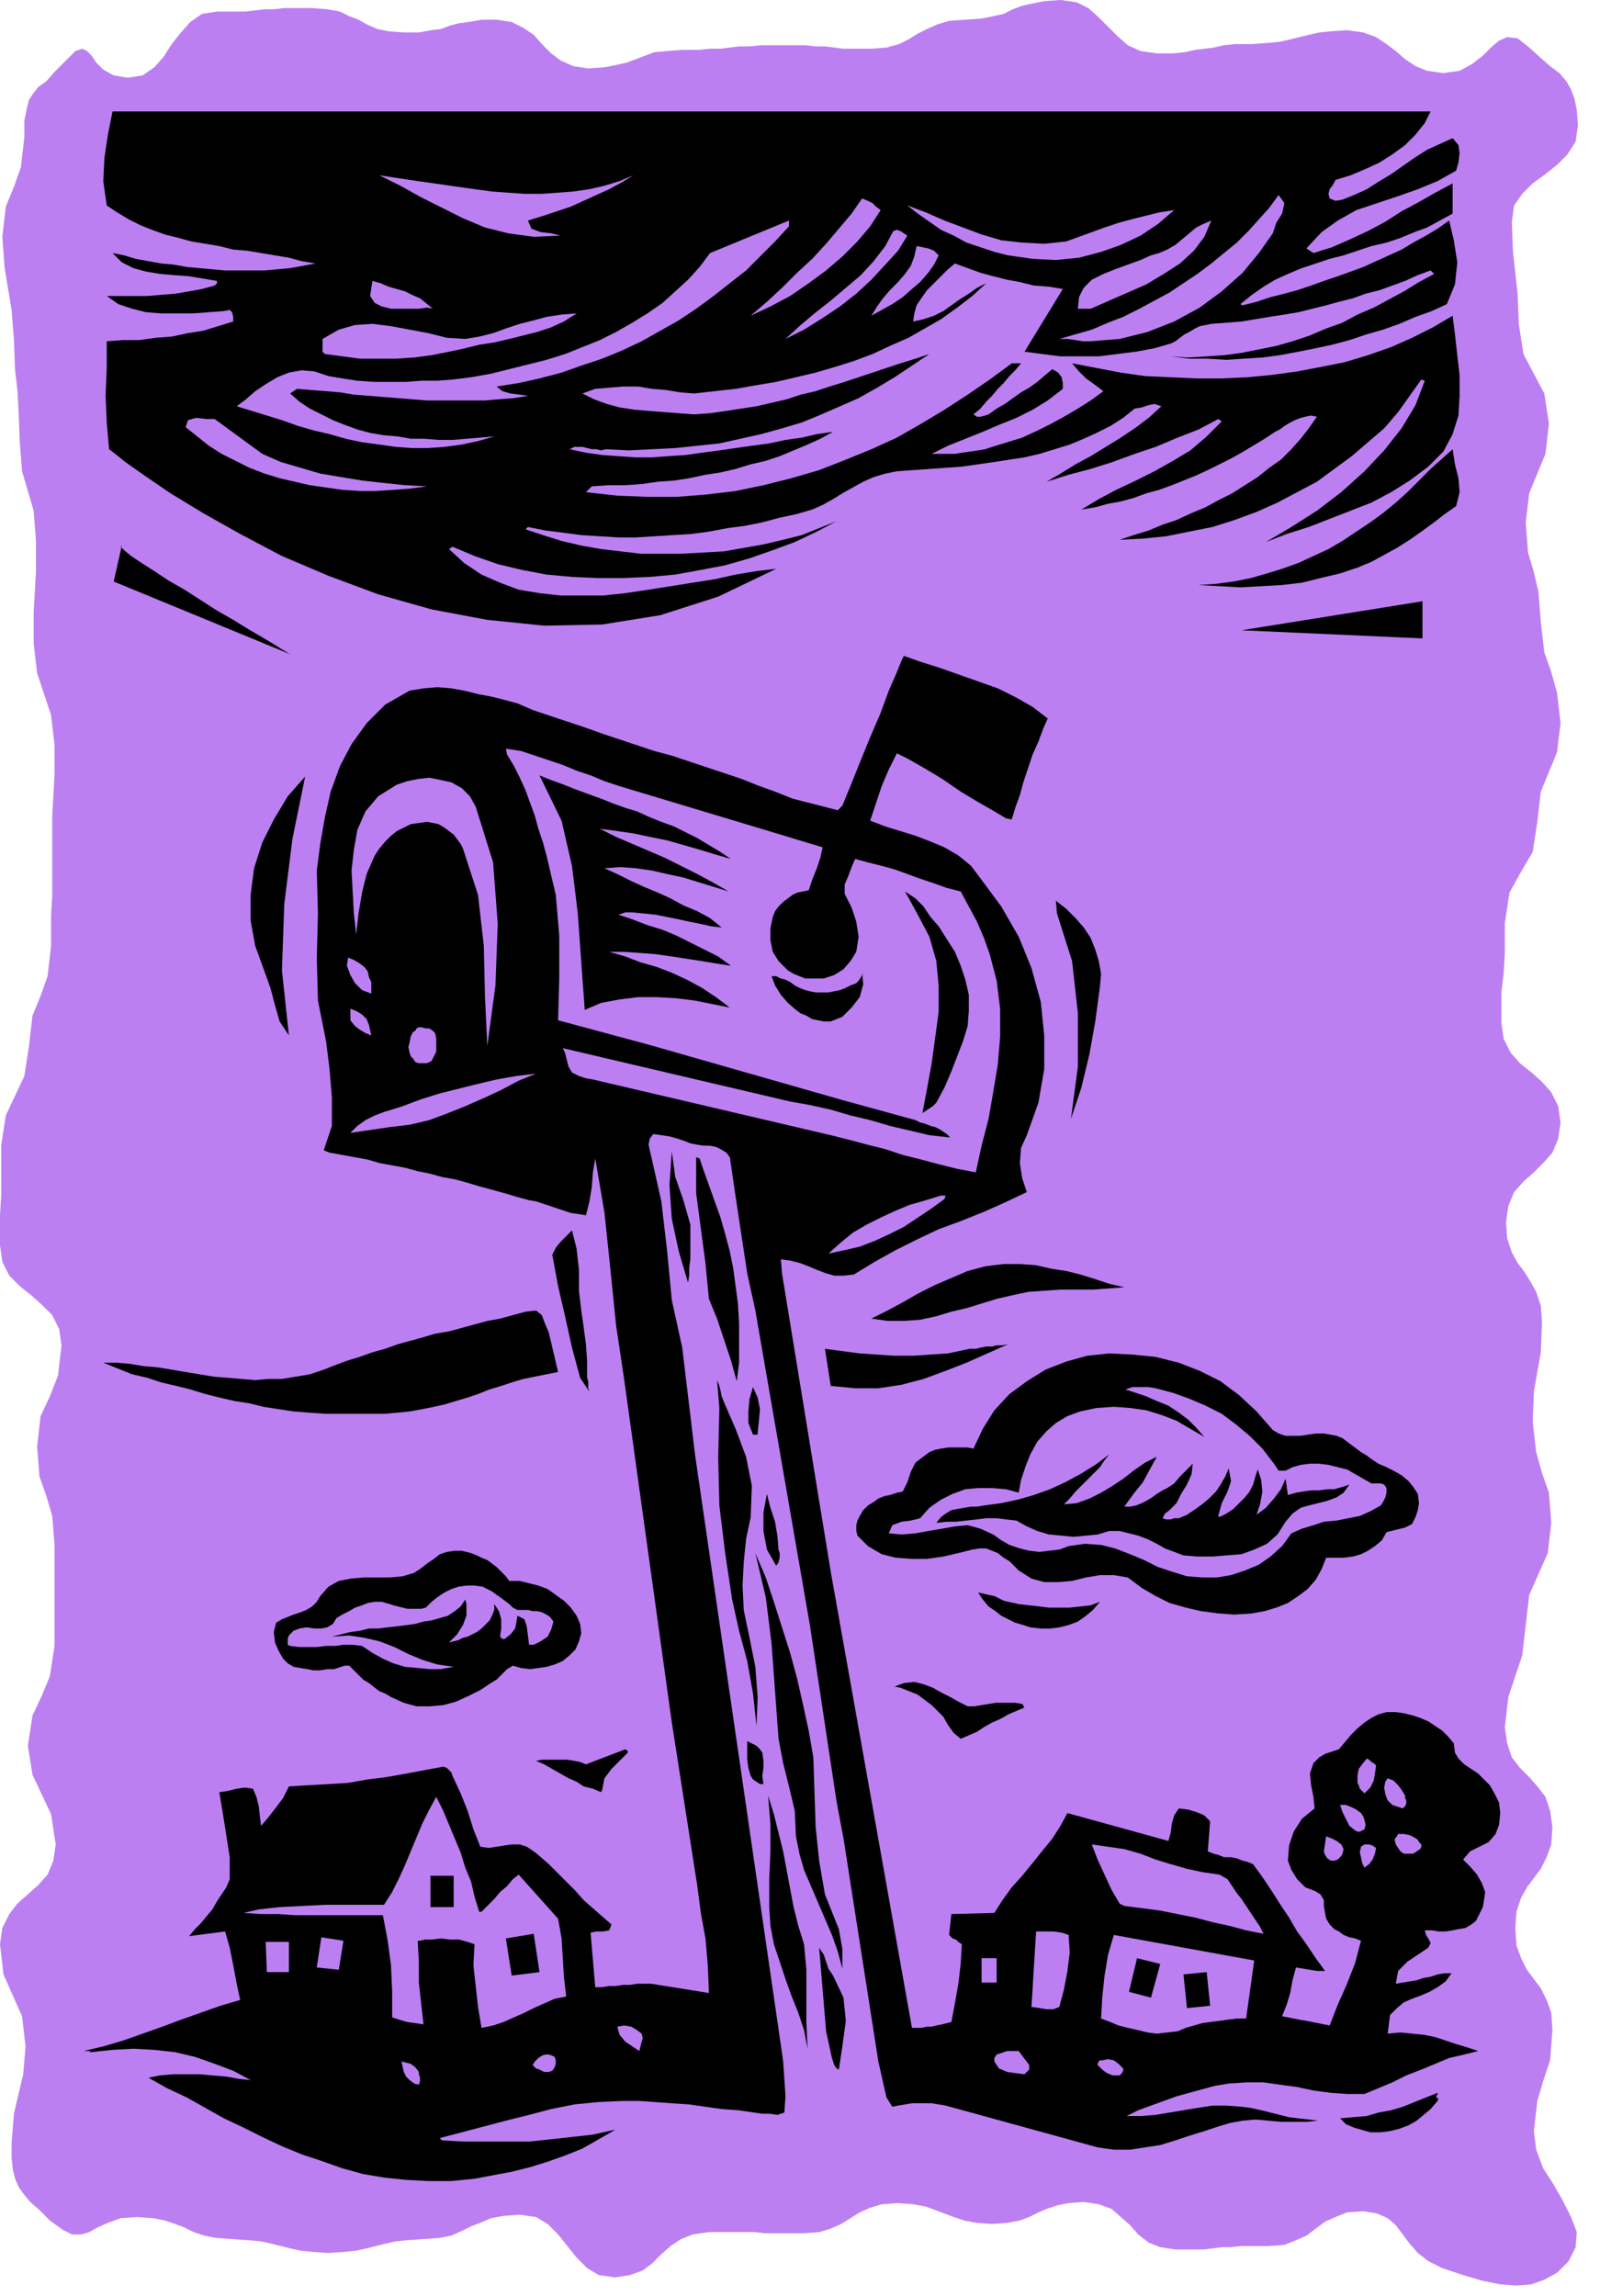 <svg xmlns="http://www.w3.org/2000/svg" width="1.379in" height="1.978in" fill-rule="evenodd" stroke-linecap="round" preserveAspectRatio="none" viewBox="0 0 1379 1978"><style>.pen1{stroke:none}.brush2{fill:#bc7ff2}.brush3{fill:#000}</style><path d="m1352 1948 6-12 1-13-5-13-7-14-8-14-9-14-6-16-2-16 3-26 5-17 6-18 2-26-1-15-4-11-5-10-6-8-6-8-5-10-4-11-1-15 1-14 4-12 5-9 6-8 6-8 5-10 4-11 1-15-2-14-4-12-7-9-7-8-8-8-7-9-4-12-2-14 3-26 6-18 6-18 3-26 3-26 8-18 8-18 3-26-2-26-6-17-5-18-3-26 1-26 3-17 3-17 1-26-1-14-4-12-5-9-5-8-6-8-5-9-4-12-1-14 2-14 5-12 8-9 9-8 8-8 8-9 5-12 2-14-2-14-6-12-8-9-9-8-10-8-8-9-6-12-2-14v-26l2-17 1-17v-26l4-26 10-18 10-17 4-26 3-26 7-17 7-17 3-25-3-26-5-18-6-17-3-26-2-26-4-17-5-17-2-26 3-25 7-17 7-17 3-26-4-26-9-17-9-17-4-26-1-26-2-18-2-18-1-26 2-14 7-10 9-9 11-8 10-8 9-9 7-11 2-14-1-13-2-10-3-8-4-7-6-7-8-6-8-7-10-9-10-8-9-1-7 3-7 6-7 7-9 7-11 6-14 2-14-2-10-4-9-6-8-7-8-6-9-6-11-4-14-2-14 1-10 1-9 2-8 2-8 2-9 2-10 1-14 1h-14l-10 1-9 2-8 1-8 1-9 2-10 1h-14l-14-2-11-5-9-8-8-8-8-8-9-8-10-5-14-2-14 1-10 2-9 2-8 3-8 4-9 2-10 2-14 1-14 1-10 3-9 4-8 4-8 5-8 4-11 3-13 1h-24l-8-1-8-1h-8l-9-1h-38l-10 1h-9l-8 1-8 1h-9l-10 1h-14l-13 1-11 1-8 3-8 3-8 3-9 2-10 2-14 1-13-2-11-5-8-6-8-8-7-8-9-6-10-5-13-2h-13l-11 2-8 1-8 2-8 3-8 1-11 2h-13l-13-1-10-2-9-4-7-4-8-3-8-4-11-2-13-1h-24l-9 1h-8l-8 1-9 1h-24l-13 2-10 7-8 9-8 10-7 11-8 9-10 7-13 2-12-2-9-5-6-6-4-6-4-4-4-2-6 2-8 8-10 10-7 8-7 5-4 5-4 6-2 8-2 10v14l-3 26-6 17-7 17-3 26 2 27 3 18 3 18 2 26 1 26 2 17 1 18 1 26 2 26 5 17 5 17 2 26v26l-1 18-1 18v26l3 26 6 18 6 18 3 26v26l-1 17-1 18v69l-1 17v26l-3 26-6 17-7 17-3 26-4 26-8 17-8 17-4 26v43l-1 17v26l2 14 6 12 9 9 10 8 9 8 9 9 6 12 2 14-3 26-7 18-8 17-3 26 2 26 6 17 5 17 2 25v87l-4 26-7 17-8 17-4 26 4 25 8 17 8 17 4 26-2 14-5 12-8 9-9 8-9 8-7 9-6 12-2 14 3 26 8 18 8 18 3 26-2 24-4 17-4 17-2 25v13l1 10 2 8 3 7 5 7 5 6 8 7 9 9 11 8 8 4h8l7-2 7-4 9-4 11-4 14-1 14 1 10 2 9 3 8 3 8 4 9 3 10 2 14 1 14 1 11 1 9 2 8 2 8 2 9 2 10 1 14 1 14-1 10-1 9-2 8-2 8-2 9-2 10-1 14-1 14-1 10-2 9-4 8-4 8-3 9-4 11-2 14-1 14 2 10 6 9 9 8 10 8 10 9 9 10 6 14 2 13-2 11-4 8-6 8-8 8-7 9-6 10-4 14-2h40l8 1h33l14-1 10-3 9-4 8-5 8-5 9-4 10-3 14-1 13 1 11 2 8 3 8 3 8 3 9 3 10 2 14 1 13-1 11-2 8-3 8-4 7-3 9-3 10-2 13-1 13 2 11 4 8 7 8 7 7 8 9 7 10 4 13 2h24l8-1 8-1h8l8-1h24l14-1 10-4 9-4 8-6 8-6 9-4 10-4 14-1 12 2 9 4 7 6 6 8 6 8 7 8 9 7 12 6 18 6 17 5 15 3 14 1 13-1 11-4 11-6 10-10z" class="pen1 brush2"/><path d="m903 619-4 9-4 11-5 11-4 12-4 12-3 11-4 11-3 10-5-1-10-6-14-8-15-9-16-11-15-9-14-8-10-5-7 14-6 14-5 15-5 15 13 5 13 4 13 4 13 5 12 5 12 7 11 9 9 12 17 23 15 26 11 27 8 29 3 29v29l-5 29-10 28-5 11-1 13 2 13 4 12-19 9-18 8-20 8-19 7-19 9-18 9-18 10-18 11-9 1h-8l-7-2-8-3-7-3-8-3-8-2-8-1 1 12 42 257 70 393h8l5-1h4l4-1 5-1 4-1 4-1 3-16 3-17 2-17 1-17-3-2-2-2-3-1-3-3 2-18 37-1 7-11 8-11 9-10 9-11 8-10 9-11 7-11 6-11 87 24 2-7 1-8 2-7 4-6 8 1 7 2 7 3 5 5-2 26 5 2 4 1 5 2h6l5 1 5 2 4 1 5 2 8 11 8 12 7 11 8 12 7 12 8 11 8 12 8 11h-7l-6-1-6-1-6-1-3 11-2 11-3 10-4 10 5 1 5 1 5 1 6 1 5 1 5 1 5 1 5 1 7-18 8-18 7-18 5-19-5-2-5-1-5-2-4-3-4-2-4-4-3-5-1-5-1-6v-5l-3-5-5-3-8-3-7-7-5-8-3-8 1-13 4-12 7-11 11-9-1-10-2-10-1-10 3-9 5-5 5-3 6-2 6-2 5-6 5-6 6-6 6-5 6-4 6-3 7-2h8l7 1 8 2 6 2 7 3 6 4 6 4 5 5 5 6 1 8 3 5 5 5 6 4 6 4 5 5 5 5 4 7 4 8 1 9-1 10-3 8-6 7-8 4-8 4-6 7 6 6 6 7 4 7 3 8-1 7-1 6-3 6-3 6-4 3-5 3-6 1-5 1-6 1h-6l-6-1h-6l1 4 2 3 2 4-2 4-9 6-9 6-8 8-2 11 6-1 6-1 6-1 6-2 6-1 6-2 6-1h6l-5 7-7 5-7 4-7 3-8 3-7 3-6 5-6 6-2 16 11-1 10 1 10 1 10 2 9 3 9 3 10 3 9 3-12 3-13 3-12 5-12 5-13 5-12 6-12 5-12 5h-15l-14-1-15-2-14-3-15-2-14-2h-15l-15 1-12 2-11 3-11 3-11 3-11 4-11 4-11 4-10 5h13l12-1 12-2 12-2 12-2 13-2h12l13 1 8 1 9 2 8 2 8 2 8 2 8 1 9 1 8 1-10 1h-22l-11-1-11-1-11 1-11 2-10 3-12 4-13 4-12 4-13 4-13 2-13 2h-14l-14-2-131-36-6-1-6-1h-17l-6 1-6 1-5 1-5-8-7-31-5-32-5-32-5-32-5-32-5-32-5-32-6-32-23-152-47-271-7-32-5-33-5-33-5-34-3-4-5-3-4-2-6-1h-5l-6-1-5-1-5-2-6-2-7-2-7-1-7-1-3 4-1 5 1 5 1 4 9 40 5 43 4 42 9 41 11 92 74 509 2 14 1 15 1 15-1 14-6 2-7-1h-6l-7-1-14-2-14-1-14-2-14-2-15-1-14-1-14-1h-15l-21 1-20 2-20 4-19 5-20 5-19 5-19 5-19 5 2 2 19 1h56l19-2 18-2 18-2 18-4h1l-14 8-14 8-15 6-14 5-16 5-16 4-16 3-16 3-20 2h-20l-19-1-19-2-18-3-18-5-17-6-18-6-17-7-17-8-16-8-17-8-16-9-16-9-17-8-16-9 10-2 11-1h23l11 1 12 1 11 2 10 1-15-8-16-6-17-6-17-4-18-2-18-1-18 1-19 2-1-1h-5l17-4 17-5 17-6 17-6 16-6 17-6 17-6 17-5-3-14-3-16-3-15-4-14-31 4 5-6 5-5 5-6 5-6 4-7 4-6 4-6 3-7v-19l-3-19-3-19-3-18 7-1 8-2 7-1 7 1 3 7 2 8 1 9 1 8 6-7 7-9 6-8 5-10 17-1 18-1 16-1 17-3 16-2 17-3 16-3 16-3 3 1 2 2 2 2 1 3 7 15 6 15 5 16 6 15 7 1 7-1 6-1 7-1h7l6 2 6 4 5 4 8 7 7 7 8 8 8 8 7 8 8 7 8 7 8 7-2 5-5 1h-6l-5 1 4 47h6l6-1h6l6-1h6l6-1h12l50 8-1-24-2-23-4-22-3-23-22-141-41-295-7-47-5-49-5-48-8-47-2 12-1 13-2 12-3 12-6-1-7-1-6-2-6-2-6-2-6-2-6-2-6-1-11-3-10-3-11-3-11-3-10-3-11-3-11-2-11-3-10-2-11-3-11-2-11-2-10-3-11-2-11-2-11-2-5-2 7-21v-25l-2-24-3-24-7-35-1-37 1-38-1-37 3-23 4-23 5-22 8-22 10-19 13-18 16-16 21-12 12-2 12-1 12 1 11 2 12 3 11 2 12 3 11 3 14 6 15 5 15 5 15 5 14 5 15 5 15 5 15 5 15 4 15 5 15 5 15 5 15 5 15 6 14 5 15 6 39 10 4-4 7-17 8-20 9-22 9-21 7-19 7-16 4-10 2-4 14 5 16 5 17 6 17 6 17 6 16 8 14 8 13 10z" class="pen1 brush3"/><path d="m533 677 133 40 43 13-2 9-3 9-4 10-3 9-5 1-5 1-4 2-4 3-4 3-4 4-3 4-2 5-2 10v10l2 10 5 8 4 4 4 4 5 3 5 2 5 2h16l9-3 8-5 6-7 5-8 2-13-2-13-4-12-6-12v-8l3-7 3-8 3-7 11 3 12 3 11 3 11 4 11 4 12 4 11 4 12 3 7 13 7 13 6 14 5 14 6 23 3 24v24l-2 24-4 24-4 23-6 23-5 23-16-3-16-4-15-4-16-4-15-5-16-4-15-4-16-4-205-48-6-1-6-2-6-3-3-5-1-4-1-4-1-4-2-4 196 46 17 3 18 4 17 5 17 4 17 5 17 4 17 4 18 2-3-3-3-2-3-2-4-2-4-1-5-2-4-1-4-2-62-17-168-48-78-21 1-36v-37l-3-35-8-34-3-11-4-12-3-11-4-11-4-11-5-11-5-10-6-10-1-5 13 2 12 4 12 4 12 4 12 5 12 4 12 5 12 4z" class="pen1 brush2"/><path d="m630 740-14-4-13-4-14-4-14-4-15-3-14-3-14-2-15-2 14 7 14 6 14 6 14 6 14 7 14 7 13 7 14 8-13-4-13-4-13-4-14-3-13-3-14-2-13-1-14 1 11 5 12 6 11 5 12 5 11 5 11 6 12 5 11 6 10 8-9-1-9-2-10-2-9-2-10-2-10-2-10-1-10-1h-6l-3 1-3 1 12 4 13 5 13 4 12 5 12 6 12 6 12 6 11 8-13-2-12-2-13-2-13-2-14-2-13-1-14-1h-13l14 4 13 5 14 4 13 5 13 6 13 7 12 8 12 9-15-3-15-3-16-2-17-1h-16l-16 2-16 3-14 6-3-41-3-42-5-41-9-39-19-39 10 4 11 4 10 4 11 4 11 4 10 4 11 4 10 3 11 5 10 4 11 4 10 5 10 5 10 6 10 6 9 6zM249 892l-8-12-4-14-4-15-5-14-8-22-4-22v-22l3-23 7-22 10-20 12-20 15-17-11 54-7 56-2 57 6 56z" class="pen1 brush3"/><path d="m410 695 15 48 4 53-2 53-7 52-2-42-1-44-5-44-13-40-2-4-3-4-3-4-4-3-4-3-5-3-5-1-5-1-7 1-7 1-6 3-6 3-5 4-5 5-5 6-4 6-7 16-4 16-3 18-2 18-2-18-1-18-1-19 2-18 3-17 7-16 11-13 16-10 9-3 10-2 9-1 10 2 9 2 9 5 7 7 5 9z" class="pen1 brush2"/><path d="m809 798 7 11 7 11 5 12 4 12 3 13v14l-1 13-4 13-5 13-5 13-6 14-7 13-3 3-3 2-3 2-3 2 4-21 4-22 3-22 3-22v-23l-2-21-6-21-10-19-11-20 9 6 7 7 6 9 7 8zm139 52-4 30-5 28-7 29-9 27 6-45v-46l-5-45-13-41-1-11 9 7 8 8 7 8 6 9 4 10 3 10 2 11-1 11z" class="pen1 brush3"/><path d="m317 837 1 5 2 4v10l-8-3-6-6-4-7-3-8 1-7 5 2 5 3 4 3 3 4z" class="pen1 brush2"/><path d="m726 876-5 2-5 2h-6l-5-1-5-1-5-3-5-2-4-3-7-6-6-7-5-8-3-8h4l4 2 4 1 4 2 4 3 4 2 5 2 4 1 5 1h11l5-1 5-1 5-2 4-2 5-2 2-2 2-3 1-2v-3l1 11-3 11-7 9-8 8z" class="pen1 brush3"/><path d="m318 883 2 9-5-2-5-3-4-3-4-5v-10l5 2 5 3 4 4 2 5zm57 7 1 5v11l-2 4-2 4-4 2h-7l-3-1-2-3-2-2-1-3-1-5 1-4 1-5 2-4 2-1 1-2 2-1h2l4 1h3l3 2 2 2zm87 35-15 6-15 8-15 7-16 7-15 6-16 6-17 4-17 2-34 5 6-6 7-5 8-4 8-3 16-5 16-6 16-5 16-4 16-4 17-4 17-3 17-2z" class="pen1 brush2"/><path d="M595 1078v7l-1 7v7l-1 6-8-27-6-28-2-29 2-29 3 22 7 20 6 21v23zm11-71 5 14 5 14 5 14 4 14 4 15 3 15 2 15 2 15 1 17v34l-2 16-5-18-6-18-6-18-7-17-3-31-4-30-4-30v-31l3 1 1 3 1 3 1 3z" class="pen1 brush3"/><path d="m814 1033-11 8-12 8-12 8-12 6-13 6-13 5-13 3-14 3 10-9 11-9 12-7 12-6 13-6 12-5 14-4 13-4h4l-1 3z" class="pen1 brush2"/><path d="m501 1129 2 14 2 15 1 14v15l1 3v6l1 3-8-12-7-26-6-27-6-26-5-27 3-6 4-5 5-5 5-5 4 16 2 18v18l2 17zm468-20-13 1-14 1h-28l-14 1-14 1-14 3-13 3-13 4-13 4-13 3-13 4-14 3-14 1h-14l-14-2 14-7 13-7 14-8 14-7 14-6 14-6 15-4 16-2h14l14 1 13 3 13 2 12 3 13 4 12 4 13 3zm-496 39 8 34-10 2-10 2-10 2-10 3-9 3-10 3-10 4-9 3-10 3-10 3-9 2-10 2-11 2-10 1-11 1h-52l-14-1-13-1-13-2-13-2-12-3-13-2-13-3-12-3-13-4-12-3-13-3-12-4-13-3-25-10h12l11 1 12 2 12 1 12 2 12 2 12 2 12 2 12 1 12 1 12 1 11-1h12l12-2 12-2 12-4 10-4 11-4 10-3 11-4 11-3 11-4 11-3 11-3 10-3 12-2 11-3 11-3 11-3 11-2 11-3 11-3 9-1 5 4 3 8 3 7zm396 10-18 8-18 8-18 7-19 7-19 5-20 3h-20l-21-2-5-32 15 2 15 2 15 1 15 1h16l15-1 15-1 14-3 5-1h5l4-1 5-1h5l4-1h5l5-1zm228 74 5 3 6 2h13l6-1 7-1h7l6 1 5 1 5 2 4 3 4 3 4 3 4 3 5 3 4 3 6 4 7 3 6 3 7 4 6 5 4 5 4 6 1 8-1 6-2 6-3 6-6 3-16 4-4 7-6 5-6 4-6 3-7 2-8 1h-15l-4 10-5 9-7 8-8 6-9 6-10 4-10 3-11 2-15 1-14-1-15-2-13-3-14-4-12-6-12-7-12-9-12-2h-12l-12 2-12 3-12 1h-12l-11-3-11-7-4-4-4-4-5-3-5-4-5-2-5-2h-6l-6 1-12 3-13 3-14 2h-13l-14-1-12-3-12-7-9-9-1-4v-5l1-4 2-4 3-5 4-4 5-3 4-3 5-2 5-1 6-2 5-1 4-8 3-9 4-8 8-6 4-3 5-2 5-1 6-1h17l5 1 8-17 10-16 13-14 15-11 16-10 18-7 18-5 19-2 20 1 20 2 20 5 18 7 18 9 16 12 15 14 14 16zm-473-24 10 23 9 24 5 25-1 27-4 19-2 20-1 20 1 21 5 24 5 25 2 26-1 25-3-28-5-28-7-26-6-27-6-40-5-41-1-41 1-43-2-24 2 5 1 4 1 5 2 5z" class="pen1 brush3"/><path d="m1098 1261 4 6h6l6-3 7-2 8-1h8l8 1 8 2 8 2 7 4 7 4 7 4h8l3 1 2 3v4l-1 4-2 4-2 3-9 5-9 4-10 2-10 2-11 1-9 3-10 3-9 4-8 11-10 9-10 7-12 5-12 4-12 2h-13l-13-1-13-4-12-4-12-6-12-5-13-5-12-3-14-1-14 2-8 3-9 1-8 1-9-1-8-2-9-3-7-4-7-5-11-5-11-3-11 1-11 2-12 2-11 2-12 1-11-1 3-7 8-3 8-1 8-2 8-9 10-7 10-5 11-4 11-1h12l12 1 11 3 2-11 4-12 4-10 6-11 8-9 8-7 10-6 11-4 14-3 15-1 14 1 14 2 13 4 13 5 12 7 12 7-7-8-7-7-8-6-9-6-10-4-9-4-9-3-9-3 6-2h14l6 1 15 4 14 5 14 6 14 7 12 9 12 10 11 11 10 13z" class="pen1 brush2"/><path d="M653 1235v1h-4l-4-10v-10l1-11 3-10 4 9 2 10-1 11-1 10zm264 61 11-1 11-4 10-5 10-6 9-6 9-7 10-7 10-5-6 11-6 11-8 10-8 11h5l5-1 5-2 4-2 5-3 4-3 5-3 4-2 6-4 5-6 5-5 6-6-1 9-4 9-5 8-4 8-3 3-3 3-4 3-2 4 3 1h4l3-1h4l7-3 6-4 7-5 6-5 6-6 4-6 4-7 3-7 2 11-3 9-5 10-3 11 1 1 6-3 6-4 5-5 5-5 4-5 3-6 2-7 2-6 3 9 1 10-2 11-3 9 8-6 7-8 6-8 4-9 2 14 7-2 6-1 7-1h7l7-1h6l7-2 6-2-5 7-6 4-8 3-8 2-8 2-7 2-7 5-6 7-7 11-9 8-11 5-11 4-13 1-12 1h-13l-12-1-8-3-8-3-7-4-8-4-8-3-8-2-8-2h-9l-10 3-10 1-11 1-10-1-11-1-10-3-9-4-9-5-9-1-8-1h-9l-8 1-9 1-9 1h-8l-9 1 4-5 4-3 5-3 5-1 6-1 6-1h5l6-1 15-2 14-3 14-4 14-5 13-6 13-7 13-8 12-9-4 5-4 6-5 5-5 5-6 6-5 5-5 6-5 5zm-246 39 1 3v4l-1 4-2 3-8-14-3-16v-16l3-16 3 12 4 12 2 12 1 12zm-232 27h9l8 2 8 2 8 3 7 5 7 5 6 6 5 7 3 7 1 8-2 7-3 7-5 5-6 5-7 3-7 2-7 1-7 1-8-1-7-2-5 3-4 4-5 5-5 3-9 6-10 5-11 5-11 3-12 1h-11l-11-3-11-5-5-3-5-2-4-3-5-4-5-3-4-4-4-4-4-4h-4l-3 1-3 1-3 1h-6l-6 1h-6l-5-1-6-1-6-1-5-3-4-4-4-7-3-7-1-9 2-8 5-3 5-2 5-2 6-2 5-2 5-3 4-4 3-5 7-8 9-5 10-2 11-1h23l11-1 10-3 6-4 5-4 6-4 5-4 6-2 7-1h6l8 2 5 2 4 2 5 2 4 3 4 3 4 4 4 4 3 4zm262 152 1 30 1 30 3 29 5 29 6 15 6 15 3 17v17l-4-15-5-14-6-14-6-14-6-14-6-14-4-14-3-15-1-22-5-21-5-20-4-21-3-41-3-41-5-40-9-38 9 21 7 21 7 22 7 22 6 22 5 22 5 23 4 23z" class="pen1 brush3"/><path d="M446 1387h9l4 1h4l4 1 4 2 3 2 3 4-2 7-3 6-6 4-6 3h-4l-1-8-1-8-2-6-6-3-1 6-1 5-4 5-5 4h-2l-1-1-1-1 1-7v-8l-2-7-4-6v5l-2 5-2 4-4 4-3 3-4 3-4 2-4 2-4 1-4 2-4 1-4 1 7-7 5-8 3-8v-10l-1-4-4 6-5 4-6 4-7 2-7 2-7 1-7 2-7 1-8 1-9 1-8 1h-8l-8 2-8 1-8 2-8 2 15-1 13 2 13 3 13 5 12 6 12 5 13 4 14 2-11 2h-10l-10-1-11-1-10-3-9-4-9-5-9-6-8-1h-8l-7 1h-8l-8 1h-15l-8-1-2-1v-5l1-3 4-4 5-2 6-1 7 1h6l5-1 5-3 3-5 5-3 6-3 5-3 6-2 5-2 6-1h6l7 2 3 1 4 1 4 1 4 1h12l4-1 5-5 5-4 6-4 6-3 6-2 7-1h7l7 1 4 2 4 2 4 3 3 2 4 3 4 3 3 3 4 2z" class="pen1 brush2"/><path d="m878 1382 9 1 9 1 8 1h18l9-1 9-1 8-3-6 7-6 5-7 5-8 3-8 2-8 1h-8l-9-1-6-2-7-2-6-3-6-3-5-4-6-4-5-6-4-6 5 1 4 1 5 1 4 2 4 2 4 1 5 1 4 1zm-44 88h6l6-1 6-1 6-1h17l6 1 1 1v1l1 1-7 3-7 3-7 4-7 3-7 4-6 4-7 3-7 3-6-5-5-7-4-7-6-6-4-4-4-3-4-3-4-3-5-2-5-2-5-2-5-1 8-3 9-1 8 2 8 3 7 4 8 4 7 4 8 4zm-177 40 1 7v6l-1 7 1 7h-3l-3-2-3-2-2-3-2-7-1-7v-16l4 2 4 2 3 3 2 3zm-116 0-7 7-7 7-6 8-2 10-1 2-7-3-8-2-6-4-7-3-7-4-7-4-7-4-7-3 5-1h22l6 1 5 1 5 2 34-13 1 1h1v2z" class="pen1 brush3"/><path d="m1186 1521-1 7-1 6-3 6-5 5-2-2-2-2-1-3-1-2v-6l1-6 3-4 4-5 2 1 2 2 2 1 2 2zm25 26v2l1 2v3l-1 2-2 2-3-1-3-1-3-1-4-4-2-5-1-6 1-5 2-3 5 2 4 4 3 4 3 5z" class="pen1 brush2"/><path d="m693 1675 2 22v45l1 23-3-16-5-15-6-15-5-14-5-15-5-15-3-16-1-16v-24l1-24v-24l-2-24 5 16 4 16 4 16 3 16 3 16 3 16 4 16 5 16z" class="pen1 brush3"/><path d="M413 1647h2l2-2 4-4 5-5 5-6 6-5 5-6 5-4 34 38 3 17 1 16 1 17 2 17-10 2-9 4-9 4-8 4-9 4-9 4-9 3-10 2-3-18-2-18-2-18 1-18-6-2-7-2h-8l-8-1-8 1h-6l-4 1h-2l1 18v18l2 18 2 18-7-1-7-1-7-2-6-2v-22l-1-23-3-22-4-21h-75l-15-1h-15l-15-1 13-3 18-2 20-1 20-1h50l7-11 6-12 5-11 5-12 5-12 5-12 6-12 6-11 6 12 5 12 5 12 5 12 4 13 5 12 3 13 4 13zm760-85 2 3 1 3 1 4-1 4-2 1-2 1h-2l-2-1-5-4-3-6-3-6-2-6h5l5 2 4 2 4 3zm49 23 1 2 2 2v2l-1 2-3 2-3 2h-8l-3-2-2-3-2-3-1-4 1-2 1-1 1-2h5l5 1 4 2 3 2zm-64 8-1 4-1 2-3 3-3 1h-3l-3-2-2-3-1-3 2-13 5 2 4 2 4 3 2 4zm-107 22 7 4 4 6 4 6 4 5 4 6 4 6 4 6 4 6 3 6-15-3-15-4-14-3-15-4-15-3-15-3-15-2-16-2-4-2-7-12-6-13-6-13-5-13 14 2 14 2 14 4 13 5 13 4 14 4 14 3 14 2zm135-23-1 5-2 5-3 4-4 3-2-4-1-5-1-4 1-5 3-2h4l3 1 3 2zm-265 75 1 15-2 16-3 16-4 15-5 2h-6l-6-1-7-1 1-16 1-17 1-16 1-16h15l7 1 6 2zm153 72h-8l-8 1-7 1-8 1-7 1-7 2-7 2-7 3-9 1-9 1-8-1-8-2-9-2-8-2-7-3-8-3 1-18 2-19 3-18 5-17 121 22-7 50z" class="pen1 brush2"/><path d="m718 1702 9 19 2 20-3 22-3 20-2-1-2-3-1-3-1-3-5-23-2-24-2-24-2-24 4 6 2 6 2 6 4 6z" class="pen1 brush3"/><path d="m553 1752 1 4-1 3-1 4-1 4-6-4-6-4-5-6-2-7 6-1 6 1 5 3 4 3zm334 27v4l-2 2-2 2-8-1-7-1-7-3-4-6v-3l2-3 3-1 3-1 3-1h10l9 12zm-408-4v3l-1 3-2 3-3 1h-4l-4-2-3-1-3-3 2-3 3-3 3-2 3-1h3l3 1 2 1 1 3zm489 7v2l-1 2-1 1-1 1h-6l-5-2-4-3-4-4v-1l1-2 1-1h2l5-1 5 1 4 3 4 4zm-607 3v2l1 3v3l-1 3-4-1-4-3-3-3-2-4-2-9 4 1 4 1 4 3 3 4z" class="pen1 brush2"/><path d="m1239 1808 1-1-1 3-6 7-6 5-6 5-7 4-8 3-8 2-8 1h-9l-7-2-7-2-7-3-5-5 11-1 12-1 10-3 11-2 10-3 10-4 10-4 10-4v1l-1 2v1l1 1zM94 387l-2-23-1-23 1-24v-23l14-1h14l14-2 14-1 14-3 13-2 13-4 13-4v-4l-1-4-2-2-5 1-13 1-14 1h-27l-13-1-12-3-12-4-10-7h35l12-1 12-1 12-2 11-2 11-3 1-1 1-1v-2l-12-2-12-2-13-1-12-1-12-2-11-3-10-5-8-8 10 2 10 3 11 2 11 2 11 1 11 2 11 1 11 1 11 1h34l11-1 11-1 11-2 11-2-12-2-11-3-12-2-12-2-12-2-12-1-12-3-12-2-12-2-11-3-12-3-11-4-10-4-10-5-10-6-9-6-3-21 1-20 3-20 4-20h1136l-5 10-8 10-9 9-11 8-11 7-13 6-12 5-13 4-2 4-3 4-1 4 1 4 5 2 6-1 5-2 5-2 11-5 11-7 10-6 10-7 10-7 11-7 11-5 11-5 5 6 1 7-1 8-2 7-16 9-17 7-17 6-18 6-18 6-16 9-14 10-13 14 6 4 16-5 16-7 15-7 15-8 14-9 15-8 14-8 15-8v26l-11 6-11 6-11 4-12 5-12 4-13 3-12 4-12 4-12 3-12 4-12 4-12 5-11 5-10 6-10 7-10 8 2 1 12-3 12-4 12-3 11-3 12-4 11-4 12-4 11-4 11-4 11-5 11-5 11-5 10-6 11-6 10-6 10-7 4 17 3 19-2 19-7 17-13 6-14 5-14 6-14 5-14 4-15 5-15 4-14 3-15 3-16 3-15 2-16 1-15 1-16-1h-16l-16-2 15 1 16-1 15-1 15-2 15-3 15-3 14-4 15-5 14-6 14-5 13-7 14-6 13-7 13-7 13-8 13-7-3-3-11 4-11 5-11 4-11 4-12 3-11 4-12 3-11 3-12 3-12 3-12 2-13 2-12 2-12 2-13 1-13 1-5 1-5 1-4 2-5 3-4 2-4 3-4 3-4 2-14 4-16 3-16 2-16 2h-33l-16-2-15-2 33-54-12-2-13-1-12-3-11-2-12-3-11-3-11-4-11-4-6 5-6 6-6 6-6 6-5 7-4 6-2 7-1 7 9-2 9-3 8-4 7-5 7-5 8-5 7-5 8-4-12 11-13 10-14 10-14 8-14 8-16 7-15 7-16 6-16 5-17 5-17 4-17 4-18 3-17 3-18 2-18 2-12-1-12-2-12-1-12-2h-13l-12 1-12 1-11 4 10 5 11 4 11 3 13 2 12 1 13 1 13 1 13 1 14-1 14-2 13-2 13-2 13-3 13-3 12-4 13-3 12-4 13-4 12-4 12-4 12-4 12-4 13-4 12-4-15 10-15 10-15 9-16 9-16 7-16 7-17 7-17 5-18 5-18 4-18 4-19 2-19 2-20 1-20 1-20-1-4 1-4-1h-4l-4-1-4-1h-7l-4 2 14 3 14 2 14 1 15 1h14l14-1 15-1 14-2 15-2 14-2 14-2 15-2 14-3 14-2 13-3 14-2-11 6-11 5-12 5-12 5-12 4-13 3-13 4-13 3-13 2-14 3-13 2-14 1-14 2-14 1h-15l-14 1-5 5 27 3 26 1h26l25-2 25-3 24-5 24-6 24-7 23-9 22-9 22-10 21-12 20-12 20-13 19-13 19-14h8l-5 6-5 5-5 6-5 5-5 6-5 5-5 6-6 5 3 2h3l4-1 3-1 7-5 7-4 7-5 7-5 7-4 7-5 7-6 6-5 5 3 3 4 1 5v5l-13 10-13 8-14 7-15 6-14 6-15 6-15 6-14 7h20l6-1 7-1 7-1 6-1 6-2 13-4 13-4 13-6 12-6 11-6 12-7 11-7 11-8-8-6-7-5-6-6-6-7 21 4 21 4 21 3 22 1 22 1h22l22-1 21-2 22-3 21-4 20-4 20-6 20-7 18-8 18-9 17-10 2 16 2 18 2 17v18l-1 17-5 16-8 15-13 13 2 2 19-17 2 13 3 12 1 12-3 12-10 7-9 7-11 8-10 7-11 7-11 6-11 6-12 5-15 5-17 4-16 4-17 2-18 1-18 1-18-1-18-1 15-1 15-2 15-3 14-4 13-4 14-5 13-6 13-6 12-7 12-8 12-8 11-8 11-9 10-9 10-10 10-10-2-2-16 12-16 10-17 9-18 7-18 7-18 7-19 6-18 7 22-13 22-14 21-16 20-18 17-18 15-19 12-20 8-21-3-1-10 14-10 14-12 14-14 12-14 12-15 11-15 11-17 9-17 9-18 8-19 7-19 6-20 4-20 4-20 2-20 1 12-4 13-4 12-5 12-4 13-6 12-5 11-6 12-6 11-7 11-7 10-8 10-7 9-9 8-9 7-9 7-10-5-1-5 1-4 1-5 2-4 2-5 3-4 3-4 2-9 6-10 6-10 6-9 5-10 5-10 5-11 5-10 4-10 4-11 4-11 3-11 4-11 3-11 2-11 3-12 2 15-9 15-8 17-8 16-8 16-9 15-9 14-12 13-13-3-2-17 9-18 7-19 8-18 6-19 7-19 6-19 5-19 6 12-7 13-8 13-7 13-8 13-8 12-8 12-9 11-10-6-2-5 1-6 2-6 1-10 8-11 7-12 6-11 5-12 5-13 4-13 4-13 3-13 2-13 2-14 2-14 2-14 1-14 1-14 1-14 1-10 2-10 3-9 4-9 5-9 5-8 5-9 5-9 4-14 4-14 3-15 4-15 3-15 2-16 3-15 2-16 1-16 1-16 1h-15l-16-1-16-1-15-2-16-2-15-3-2 2 15 5 16 5 17 4 17 3 17 2 17 2h36l18-1 18-1 17-3 17-3 17-4 16-4 15-6 15-6-17 9-19 9-19 7-20 7-21 6-21 4-22 4-22 2-23 1h-22l-22-1-22-2-21-4-21-5-20-7-19-8-3 2 13 12 15 10 16 7 16 6 18 3 18 2h37l19-2 20-3 19-3 19-3 19-3 18-4 18-3 17-2-50 24-50 16-50 8-50 1-49-5-48-9-46-13-43-16-40-17-36-19-32-18-28-17-22-15-17-12-10-8-4-3z" class="pen1 brush3"/><path d="m546 151-10 6-11 6-11 5-11 5-11 5-12 4-12 4-13 4 3 7 8 3 9 1 8 2-23 1-22-3-20-5-19-8-18-9-18-9-18-10-18-9 13 2 13 2 14 2 14 2 14 2 14 2 15 2 14 1 14 1h15l14-1 13-1 14-2 13-3 13-4 12-5zm551 50-12 17-14 17-18 16-19 14-22 12-23 9-24 6-25 2h-7l-6-1-7-1h-7l14-4 14-4 14-6 13-5 14-7 13-7 13-7 12-8 12-8 12-9 11-9 11-9 10-10 9-10 9-10 8-11 5 7-2 9-5 8-3 9zm-338-20-9 14-11 13-13 13-14 12-15 11-16 11-17 9-17 8 14-12 13-12 13-13 13-12 12-13 11-13 11-13 9-13 5 2 4 2 3 3 4 3zm160 27 11-4 11-4 11-4 12-4 11-3 12-3 12-3 13-2-14 12-15 10-17 8-17 6-19 5-20 2-20-1-21-3-12-3-12-4-12-4-11-6-11-5-10-7-10-7-9-7 16 6 16 7 16 6 16 6 17 5 18 2 19 1 19-2zm-239-13-12 13-12 12-13 13-14 11-14 11-15 11-15 10-16 9-16 9-17 8-17 7-18 6-17 6-19 5-18 4-19 3 5 4 7 2 8 1 7 1-12 2-13 1-12 1h-50l-13-1-12-1-13-1-12-1-13-1-12-2-12-1-13-1-12-1-6 4 8 7 9 6 10 5 10 5 10 4 11 4 11 3 12 2 12 1 11 2h12l12 1h12l12-1 12-1 12-1-14 4-14 3-15 2-14 1h-14l-14-1-14-2-15-2-14-3-14-4-13-3-14-4-14-5-13-4-13-4-13-4 8-6 8-7 9-6 10-6 10-4 11-2 11 1 12 4 12 2 13 2 14 1h28l13-1h14l13-1 16-2 17-3 16-4 16-4 16-4 16-5 15-6 15-6 14-7 14-8 13-8 13-9 11-10 11-10 10-11 9-12 68-28v5z" class="pen1 brush2"/><path d="m1044 190-6 14-9 12-12 11-14 9-15 9-16 7-16 7-16 7h-11l1-10 4-8 7-7 10-5 10-4 11-4 11-4 9-4 7-2 7-3 7-4 6-5 6-5 6-5 6-3 7-3zm-262 13-8 13-11 12-12 13-13 12-14 11-15 10-16 10-16 8 12-11 13-11 14-11 13-11 13-11 11-12 10-13 7-13 3-1 3 1 3 2 3 2zm27 17-4 8-5 7-7 8-7 6-8 7-9 6-9 5-9 5 5-8 5-7 6-7 7-7 6-7 5-7 3-8 2-9 5 1 5 1 5 2 4 4zm-436 46-5-1-7 1h-24l-8-2-6-3-4-6 2-13 7 2 7 3 7 2 7 2 6 3 7 3 5 4 6 5zm124 4-11 7-11 5-12 4-12 3-12 3-13 3-13 2-12 3-14 3-15 3-15 2-16 1h-31l-15-2-15-2-2-2v-11l14-8 14-4 15-1 16 2 16 3 16 3 16 4 16 1 12-2 12-3 11-4 12-4 12-3 11-3 13-2 13-1zM226 391l16 7 17 5 17 5 18 3 18 3 18 2 19 2 19 1-15 2-14 1-15 1h-14l-15-1-14-2-14-2-13-3-13-3-13-4-13-5-12-6-12-6-11-7-10-8-10-8 2-6 7-2 9 1h7l41 30zm23 1308v-26h-20l1 26h19zm43-2 4-25-19-3-4 26 19 2z" class="pen1 brush2"/><path d="M391 1643v-27h-20v27h20zm74 56-5-33-24 4 5 32 24-3z" class="pen1 brush3"/><path d="M859 1708v-21h-13v21h13z" class="pen1 brush2"/><path d="m992 1721 8-29-20-5-7 29 19 5zm51 7-3-29-20 2 3 29 20-2zM105 470l-7 31 153 63-2-1-5-3-8-5-10-6-12-7-13-8-14-8-14-9-14-9-14-8-12-8-11-7-9-6-6-5-3-3 1-1zm965 73 156-25v32l-156-7z" class="pen1 brush3"/></svg>
